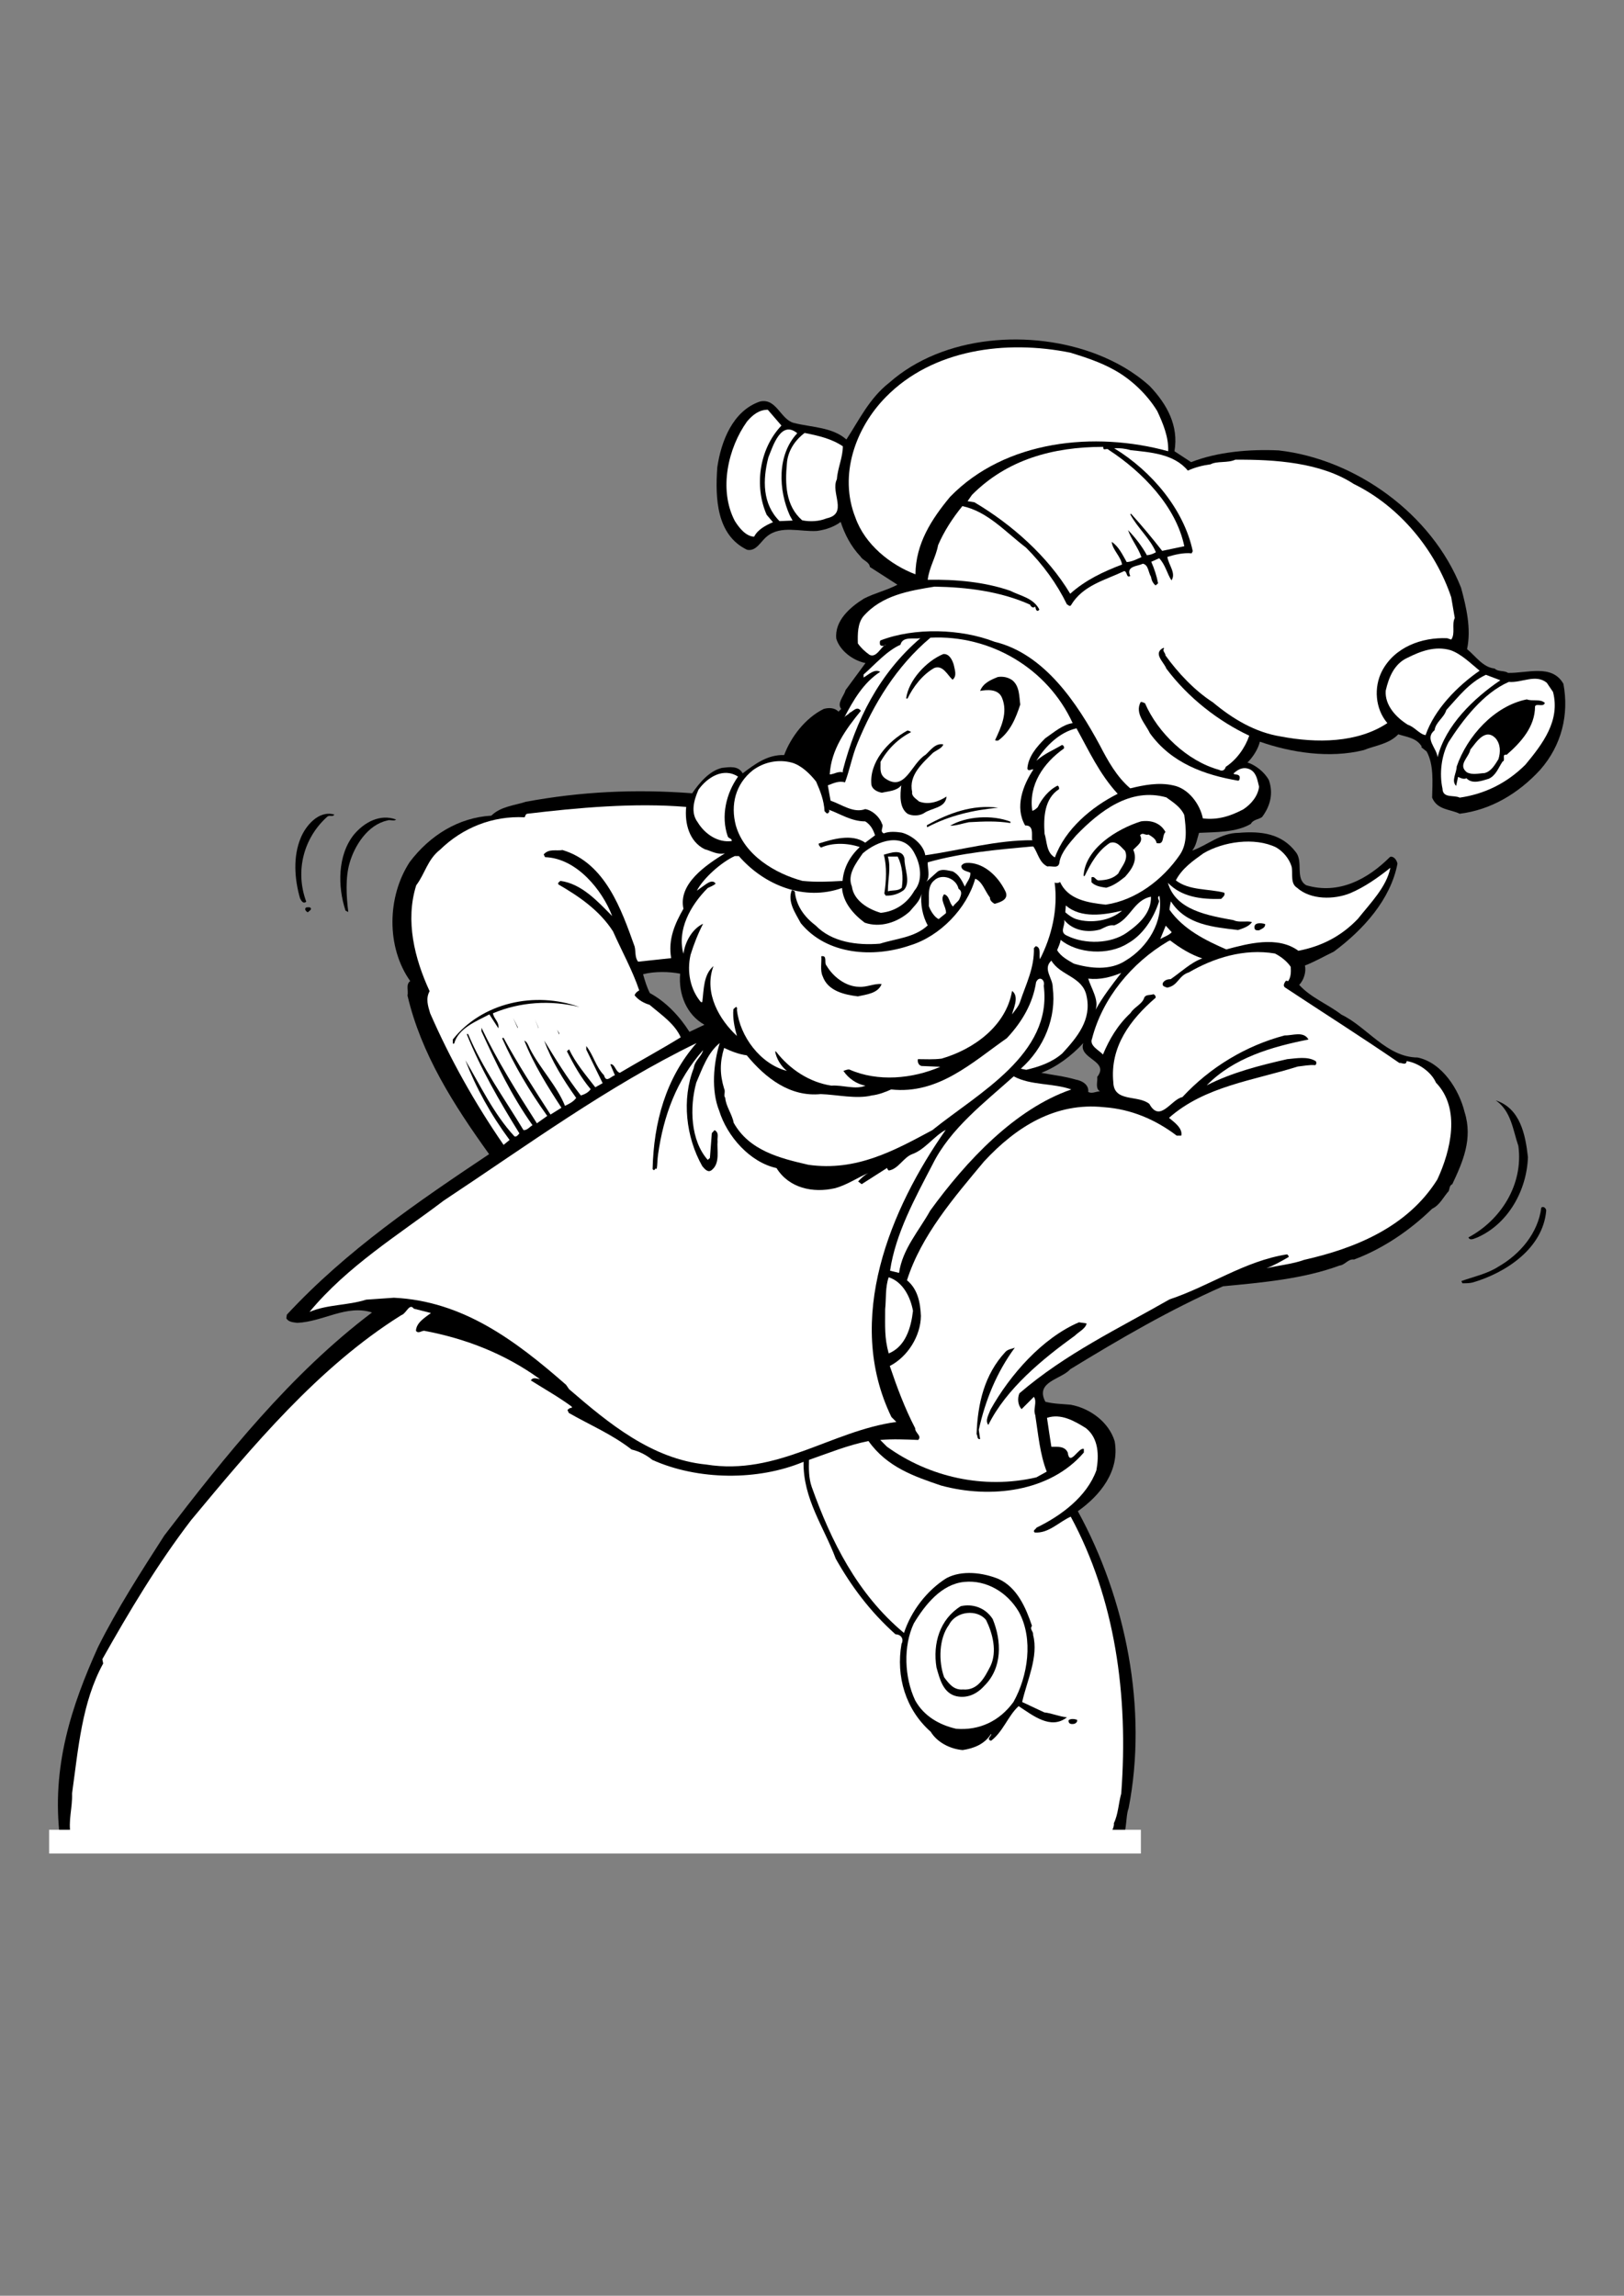 <?xml version="1.0" encoding="utf-8"?>
<!-- Generator: Adobe Illustrator 21.0.2, SVG Export Plug-In . SVG Version: 6.00 Build 0)  -->
<svg version="1.2" baseProfile="tiny" id="Layer_1" xmlns="http://www.w3.org/2000/svg" xmlns:xlink="http://www.w3.org/1999/xlink"
	 x="0px" y="0px" viewBox="0 0 595 841" overflow="scroll" xml:space="preserve">
<rect x="0" y="0" width="595" height="841" fill="#808080" stroke="none"/>
<g>
	<g>
		<path d="M572.8,250.5c-4.2-7.4-13.4-3.8-20.3-4c-1.5-1-3.6-0.3-4.9-1.6c-4.3-0.4-7-4.6-10.1-7.1c1.6-7.5-0.3-15.5-2.2-22.5
			c-10.7-27.1-38.7-47.1-66.8-50.3c-10.6-0.5-22.4,0.5-32.1,4.3l-6.1-4c1.6-9.3-2.7-17.2-9.1-23.9c-5.9-5.3-12.4-8.9-19.3-11.6
			c-24-9.3-56.2-7.2-76.1,10.4c-7.3,5.7-11.1,13.8-15.7,20.8c-5.2-4.6-12.8-4.4-19.4-6.1c-4.8-1.4-6.3-9.2-12.3-7.8
			c-9.9,3.4-14.2,14.5-15.6,24.1c-0.8,11.3-0.3,24.8,10.9,30.2c3.4,0.7,5-3.1,7.3-4.9c5.1-4.2,12.3-1.6,18.3-2
			c3.2-0.4,6.5-1.6,8.7-3.3c1.5,4.5,3.7,8.9,7.3,12.7c0.8,1.4,3.2,1.9,3.4,3.8l10.1,6.5c-4,2.1-8.2,3-12.3,5.1
			c-5,3.1-10.8,8.1-10.1,14.7c1.4,4.5,6.2,8,10.7,8.9l-7.3,9.9c-0.6,2.2-3.3,4.8-1.6,6.9l-1,1c-1.4-1.5-3.6-1.5-5.4-1
			c-6.7,3.3-12,10.2-14.5,16.9c-6-0.2-10.6,3.2-15.2,6.7c-1.6-2.9-4.9-2.3-7.6-2c-4.6,1.1-8.2,5.4-10.9,9.3
			c-21-1.6-40.8-0.6-60.9,3.1c-4.3,1.4-9.2,1.7-12.7,5.1c-12,0.7-22.5,7.2-29.9,17c-8.3,12.7-8.6,31.2,0.2,43.6
			c-1.7,1.2-0.6,3.5-1,5.3c5,21.4,16.9,40,29.9,58.1c-25.9,17.3-52.2,35.2-74.1,58.8l-0.2,1.3c0.7,1.4,2.5,1.5,4,1.7
			c9.5-0.4,18-6.8,27.4-3.8c-29.8,22.5-53.9,52.7-76.1,81.7c-8.6,13.4-17.2,26.7-24.3,40.9c-9.6,21.3-17.2,43.8-13.9,70.1l0.7,1.8
			h381.9c1.7-0.3,3.2,1.7,4.8,0.3c4-3.1,2.7-9.5,4.1-13.2c7.1-36.4-1-76.7-18.6-108.8c8.2-5.8,15.4-14.7,13.5-25.6
			c-2.1-7-9-12.1-16.1-13.4c-3.1-0.3-6.3-0.3-9.3-1.1c-3.9-7.4,5.9-8.2,9.1-11.9c18.3-11.2,36.7-21.9,56-30.4
			c14.7-1.4,29.4-2.7,42.7-7.6c2-0.2,3.1-2.5,5.3-2.2c10.7-4,20.6-10.8,28.6-18.6c2.9-1.4,4.1-4.3,6.1-6.5c0.3-0.8,0.2-2,1.3-2.5
			c3.8-8.1,7.6-16.6,4.5-26.4c-2-8.2-8.2-18.1-17.2-20c-11.4-0.1-18.4-11.1-27.9-15.7c-5.1-3.9-11.2-6.2-15.5-10.9
			c1.8-1.9,2.6-4.9,2.1-7.1c3.6-1.4,7.1-3.4,10.6-5.1c10.8-8,20.8-19.1,23.3-32.2c-0.2-1.2-1.3-2.9-2.7-2.5
			c-8.2,8.2-18.8,13.9-30.7,10.4c-4.2-2.4-1-8.5-3.8-12.1c-5.2-6.9-12.8-7.8-21-7.1c-6.6,0-11.5,4.6-17,6.5c1.5-1.9,1.8-4.3,2.5-6.5
			c6.1-0.3,13.6-0.1,19-3.3c0.8-1.6,2.9-1.6,4.1-2.5c3-4,4.2-8.6,2.5-13.5c-1.6-3-5-5.6-7.9-6.5l0.3-0.2c1.8-1.9,3.6-4.6,4.3-7.4
			c11.4,4,25.5,6.2,38,3.1c4.2-1.7,9.3-2.2,12.7-5.8c3.1,1,6.7,1.3,8.6,4.5l-0.2,0.2l2,1.6c2.7,4.9,2.1,11.5,2,16.9
			c1.9,4.6,6.7,4.2,10.1,5.9c11.5-1.4,21.6-7.5,29.5-16.1C572.2,273,574.9,261.7,572.8,250.5z M252.6,378c-3.6-5.7-8.6-11-14.5-14.2
			c-1.1-2.1-1.8-4.5-2.5-6.9c4.1-1.1,9.7-1,13.6-0.2c-0.7,7.5,2.4,15.1,8.9,18.7L252.6,378z M403,399.8c-1.5,0-2.9,1-4.3,0.2
			c0.3-2.7-2.3-4.1-4.5-4.5c-4.1-1.2-8.5-1.7-12.7-2.5c5.6-2.1,11.1-6.2,15.4-10.9c-2,5.9,9.8,6.4,5.1,12.4
			C402.2,396.3,401.2,398.7,403,399.8z"/>
	</g>
	<path fill="#FFFFFF" d="M424,150.6c2.1,4.5,4.2,9.5,4,14.7c-26.9-7.4-59.7-4.1-79.9,16.7c-6.9,8.3-12.6,17.2-12.7,28.4
		c-9.2-3.5-18.5-10.9-22-20.8c-6.2-15.6,0.1-32.9,11.1-44.1c17.2-17.6,44.1-21.1,67.7-16.3c5.5,1.7,11,3.5,16,6.3
		C414.4,138.9,420.3,144.5,424,150.6z"/>
	<path fill="#FFFFFF" d="M286.3,155.9c-8.2,8.6-10,22.3-5.4,32.7l2.3,2.7c-2.6,1.1-5.6,2.7-6.9,5.3c-3-0.1-5.5-3.2-7.1-5.8
		c-6-11.5-2.4-26.8,4.5-36.4c2.1-2.5,4.5-4.3,7.6-4.3L286.3,155.9z"/>
	<path fill="#FFFFFF" d="M292.1,158.7c-7.5,8-6.9,20.9-2.7,30.2l1,1.8l-4.8,0.2c-6.3-6.3-6.2-15.1-4.1-23.3
		C283.2,163.4,286.1,153.8,292.1,158.7z"/>
	<path fill="#FFFFFF" d="M308.8,163.5c0,4-1.9,8-2.2,12.1c-2.4,4.9,4.3,12.6-3.8,14.3c-2.6,1.1-6,1.3-8.9,0.7
		c-6.1-5.3-6.3-13.4-5.6-20.8c0.3-4.5,2.9-8.5,6.5-11.2C299.8,159.6,304.7,160.7,308.8,163.5z"/>
	<path fill="#FFFFFF" d="M404.2,163.7c-0.1,1.8,1.3,0.2,2,1.1c12.3,8,24.7,20.7,27.7,35.3l-8.1,1.7c-3.6-4.6-7.4-9.2-11.4-13.6
		l-0.3,0.2c2.6,4.9,7.3,8.9,9.4,13.9c-1,0.6-2.1,1-3.3,1.1c-1.8-3.3-4.2-6.4-6.9-9.2c1.1,3.3,3.7,6.4,4.9,9.9
		c-1.7,0.7-3.4,1.7-5.4,1.8c-1.5-2.6-2.9-5.7-5.5-7.4c0.3,2.9,3.3,5.3,3.8,8.3c-6.8,2.6-13.3,5.6-19,10.7
		c-8.2-13.7-21.4-25.4-35.1-33.5l-2.5-0.4l1.6-2.3C368.9,168.4,385.7,163.7,404.2,163.7z"/>
	<path fill="#FFFFFF" d="M435.2,172.4c2.6-1.2,5.4-1.9,8.3-2.3c2.4-1.3,6.3-0.4,9.1-1.7c14.5-0.1,31.3,1,43.4,8.9
		c16.8,8.2,29.9,24.2,35.7,41.5l1.3,7.6c-1.2,2.3,0.3,5.7-1.3,7.9l-1.5-0.5c-9.2-0.4-19.3,3.2-23.9,12.1c-3,5.9-2.5,13.7,2,19
		c-11,7.3-25.9,7.4-39,4.9c-9.4-1.5-17.6-6.4-24.9-12.5c-6.7-4.3-12.8-10.8-17.4-17.2c0-1-1.3-1.7-0.5-2.5l-0.2-0.3
		c-4.1,2,0.2,5.3,1,7.6c8,10.7,19.1,19.3,30.4,24.6c-1.5,4.4-4.6,8.8-8.6,11.4c-0.4,1.4-1.4,1.7-2.5,1.1
		c-11.6-3.2-22.4-13.5-27.1-24.4c-0.5-0.1-1-0.6-1.6-0.4c-2.2,4.2,1.7,7.8,3.4,11.4c7.9,11,20.1,15.3,32.4,17.4
		c0.6-0.3,0.5-1,0.5-1.5c-0.5-1.1-1.6-0.5-2.3-1.1c1.9-1.9,4.2-2.7,6.5-1.3c2.1,1.4,2.3,3.9,2.9,6.1c-0.4,3.4-2.9,6.4-5.8,8.3
		c-4.4,2.3-9.1,4-14.8,3.3c-1-5.1-5.2-11-10.9-12.1c-5.3-1.2-10.8-0.1-15.7,1.1c-5-4.3-8.2-10.1-11.1-15.7
		c-8.3-15.4-20.3-33.6-38.6-38c-12.4-4.8-29.3-5.3-41.8-0.5c-0.4,0.4-0.2,1.1-0.2,1.5c0.4,0.8,1.7,0.6,2.2,0c-1.9,0.8-3.4,5-6,3.8
		c-1.8-1.3-3.1-2.5-4.3-4.2c-0.1-3.4-0.1-7.3,2-9.9c6.8-7.8,16.9-9.4,26.1-10.9c11.8,0.2,24.1,1.7,35,6.6c0.2,0.7,1.2,1.5,1.8,0.7
		c0.4,0.5,0.1,1.5,1.1,1.6l0.5-0.5c-2.2-4.3-7-5-10.7-6.9c-9.3-3.2-19.8-4.2-30.2-4c0.5-4.5,3-8.3,3.8-12.7
		c2.2-5.1,5.3-9.9,8.9-14.3c9.3,2,15.8,9.5,23.3,15.2c6.2,6.2,11.3,13.2,15,20.8c0.4,0.1,1,1,1.5,0.3c4.3-7.3,12.6-9.2,19.5-12.5
		c1.2,0.2,0.7,2.7,2.2,1.8c-1.7-3.7,2.7-3.5,4.6-4.5c2.1,0.4,2,3.2,3,4.8c0.2,1.2,0.6,2.2,1.6,3.1c0.4,0,0.6-0.5,1-0.7
		c-0.5-2.7-1.4-5.4-2.5-7.9l2.9-1.3c2.3,2.4,2.9,5.7,4.5,8.1c1.8-2.6-1.1-5.7-1.5-8.6c2.7-0.8,5.8-1.6,8.9-1.3l0.4-0.8
		c-3.2-15.2-15-29.3-28.8-37.7c1.9-0.1,4.1,0.1,6,0.7C421.4,165.7,430.1,166.2,435.2,172.4z"/>
	<path fill="#FFFFFF" d="M393,264.9c-3.6,0.5-6.9,3.4-10.1,5.6c-3.1,3.1-6.2,6.7-6.5,11.1c0.5,1.2,1.5,0,2.2,0.3
		c-3.8,5.7-6.9,13.8-3,20.5c3.1-0.1,2.4,2.9,2.5,5.1l0.2,0.3c-13.2-0.1-26.5,3.7-39.3,5.5c-0.6-3.9-5-7.4-8.7-8.3
		c-2-0.3-4.6-0.5-6.5,0.3c-1.7-0.8,0.2-2.4-0.7-3.6c-0.8-2.4-3.5-4.9-6.1-5.3c-4.3,1.6-8.6-1.7-12.7-3.1l-1-5.6
		c1.9-0.7,4-1.8,6.3-1.1c1.7-4.5,2.6-9.6,4.5-14.2c5.9-14.5,14.4-28.4,26.8-38.8C362.8,232.5,383.8,244.8,393,264.9z"/>
	<path fill="#FFFFFF" d="M337.2,233.8c-15.2,13-23.7,30.3-28.4,48.4v0.7c-1.9-0.4-3.1,0.7-4.8,0.8c0.5-9.2,6-16.7,11.4-23.3
		c-1.4-2-2.9,0.3-4.1,0.7c-0.5,0.8-1.4,0.8-2,1.8c3.3-6.3,7-12.8,13.2-16.8c-2.1-1.2-4.2,1-6.1,2.1v-1.1c4.2-3.7,8.5-8.7,13.5-10.9
		C330.7,233,334.7,234.2,337.2,233.8z"/>
	<path fill="#FFFFFF" d="M542.1,245.7c-8.1,5.6-16.5,14.1-19.8,23.6c-2.2-0.3-4-3-6.5-3.8c-4.2-2.6-8.5-7.1-8.1-12.5
		c1.1-4.8,3.1-9.9,8.1-12.1c4.6-2.3,10-4.4,15.7-2.7C535.4,239.6,538.7,242.9,542.1,245.7z"/>
	<path d="M349.4,243.4c0.3,1.7,1.4,4.2-0.4,5.6c-1.9-1.7-3.5-5.5-6.7-4.3c-4.3,2.4-7.8,7-9.8,11.2H332c0.8-6.7,7.5-13.8,13.6-16.3
		C347.8,239.4,348.9,241.8,349.4,243.4z"/>
	<path fill="#FFFFFF" d="M549.7,249.2c-9.9,6.7-20.1,16.6-23,28.2c-0.3-3.4-4.9-6.8-1.1-9.9c0.4-3,3.5-4.6,4.3-7.4
		c4.4-4.8,8.3-10,14.5-12.9L549.7,249.2z"/>
	<path d="M370.9,249.2c2.7,2.2,2.5,6,2.9,8.9c-1.6,4.9-3.6,9.9-8.1,13.2c-0.3-0.1-0.8,0.2-1.1-0.2c2.1-4.6,4.8-10,2.5-15.5
		c-1.4-3.4-5.7-2.9-8-2.5c1.1-2.9,4-4.1,6.5-5.1C367.7,247.7,369.5,248.2,370.9,249.2z"/>
	<path fill="#FFFFFF" d="M569,253.5c2.7,10.5-3.8,19-10.1,26.6c-6.8,6.8-15,10.8-24.1,12.1c-2.1-1.1-6.2,0.4-6.3-3.3
		c-1.2-5.5-0.4-12.1,2.2-17c5.2-8.1,12.7-18,22.1-22.1c4.8,0.4,9.8-3,13.9,0.3L569,253.5z"/>
	<path d="M566,257.5c-0.5,1.7-3.2,0-3.6,1.3c0,7.4-5.1,13.1-10.4,17.7c-2-0.4-0.2,2.1-1.5,2.5c-1.5,2.2-2.4,5.1-5.1,6.3
		c-2.4,0.7-6,2.1-8.1-0.2c-1.1,0.5-2.2-0.1-3.1-0.5l-0.7,3.3c-1.9-1.9,0.2-4.8,0.2-7.1c3.8-11,13.7-22.2,25.7-24.6
		C561.4,257,564.3,255.9,566,257.5z"/>
	<path fill="#FFFFFF" d="M409.5,290.8c-9.6,4.8-19.3,13-23,23.3c-3.2-1.7-2.9-6-3.8-8.7c-0.4-5.9-0.1-12.8,5.3-16.3
		c0.1-0.4,0-1-0.5-1.3c-3.2,1.5-5.9,4.9-7.3,7.9c-0.6,0.6-1.3,1.2-2,1.3c-1.4-9.5,4.1-17.5,11.6-22.8c0.2-0.6-0.2-1.2-0.7-1.3
		c-3.2,1.9-6.5,3.2-9.4,5.8c3.4-5.5,8.6-10.5,14.7-11.9C399,275.1,402.8,283.5,409.5,290.8z"/>
	<path d="M333.8,268.2c-4.6,2.3-8.6,6.2-11.2,10.9c0.1,2.1-0.5,4.2,1.5,5.9c7.5,5.5,9.7-5.3,15-8.5c1.8-1.6,3.6-4.4,6.5-3.8
		c-0.4,1.4-2.5,2.1-3.8,3.1c-3.6,3.6-9,8.1-7.6,14.3c-0.3,1.7,1.6,2.6,2.5,3.5c3.6,1.4,7.3,0,10.1-1.8c-0.4,4.3-5.5,4.1-8.3,6.1
		c-1.6,1-4.3,1.1-6,0.2c-3.1-2.2-2.7-7.1-2.3-10.4c-1.7,2.1-4.6,2.1-7.1,2.7c-1.6-0.3-3.3-1.1-3.8-2.7c-1-8.2,5.8-16.1,13.2-20.1
		C332.9,267.7,333.4,267.8,333.8,268.2z"/>
	<path fill="#FFFFFF" d="M548,270.5c1.8,2.2,1.8,5,1,7.6c-1.2,1.9-2.6,4.5-5.1,5.1c-2.2,0.1-4.4,0.8-6.5-0.3
		c-3.4-2.7,0.8-5.5,1.3-8.3C540.7,272.2,544.1,266.4,548,270.5z"/>
	<path fill="#FFFFFF" d="M299,286.3c1.5,3.4,2.9,6.9,3.1,10.9c0.4,0.2,0.6,1,1.3,0.7c0.2-0.3,0.6-0.5,0.4-1.1l-0.2-0.2
		c4.2,1.5,8.3,4.3,13.4,4.3c2,1.2,3,3.2,3.6,5.1l-3.6,2.7c-4.9-3.4-11.9-1.3-17,0.3c-0.2,0.6,0.4,1.1,0.8,1.5
		c4.2-1.9,9.8-1.7,14.2-0.2c-3.7,3.5-5.9,7.6-6.3,12.4c-5.3,0.3-9.7,0.5-14.7,0c-10-2.7-21.3-9.4-24.4-20.3
		c-2-7.5-0.2-15.2,6.3-20.3c4-2.9,9.2-4.1,14.3-2.7C293.6,280.4,296.7,283.4,299,286.3z"/>
	<path fill="#FFFFFF" d="M270.4,284.5c-4.4,6.2-6.3,14.5-3.8,21.8c0.3,1,1.6,0.7,1.5,1.8c-5.1,0.7-9.9-2.6-12.5-6.9
		c-2.7-3.6-1.3-8.2,0.3-11.9C259.1,284.8,265,281,270.4,284.5z"/>
	<path fill="#FFFFFF" d="M433.9,298.6c0.6,4.8,1.3,10.2-1.6,14.5c-6.3,9.2-16.2,16.7-27.2,18.3c-6.4-0.7-13.8-1.8-16.7-8.3
		c-0.5,0.4-1.4,0.5-2,0.2c1.3,9.7-1.1,19.8-5.4,28.1c-0.4-1.6,0.6-4.3-1.5-4.8l-0.7,0.7c0.2,7.4-3,13.4-5.1,19.8
		c-0.6,1.7-1.9,3.1-2.9,4.5c0.2-1.5,2.9-6.5,0-8.6c-2.2,12.9-14.1,21.4-25.8,24.8c-3.1,0.4-5.8,0.2-8.7,0.2
		c-0.2,0.8,0.1,2.2,1.3,2.5l6.9,0.3c-10.2,4.4-22.9,5.6-33.3,1c-0.8-0.1-1.5,0.3-2.2,0.5c1.8,2.7,4.9,4.9,8.1,5.4
		c-3.7,1.6-8.2-0.3-12.5,0c-8-1.2-15.3-6-20.3-12.5H284c0.4,2.4,2,5.3,4.3,7.1c-9.7-2.5-17.2-12.6-18.3-22.3c0-0.3,0.2-0.8-0.2-1.1
		c-0.4,0-0.7,0.5-1.1,0.8c-0.3,3.3,0.4,6.7,1.3,9.8c-6.2-5.7-12.3-15.6-8.6-25.6c-3.7,3.2-3.5,8.5-4.1,13.2h-0.5
		c-3.9-4.6-5.2-11.1-3.8-17.3c1.2-3.9,2.7-7.7,4.6-11.4c-3.9,1.8-6.6,6.5-7.2,11c-2.4-8.6,2.4-17.6,8.9-24.1c1-0.5,2-0.8,2.9-1.6
		c-1.3-1.9-3.6,0.3-5.1,1.3l-1.8,1.3c2.4-4.6,8.9-10.4,13.9-12.7h1.5c9.4,10.8,24.1,16.6,37.8,11.7c0.4,5.2,4,9.5,8.3,12.7
		c5.7,2,12.1-0.1,16.5-4.1c1.7-2.1,3.8-3.8,4.3-6.5c-0.4,3.8,0.4,8.2,2.3,11.6c-4.8,4.5-11.6,4.8-17.5,6.7
		c-8.5,0.7-17.7-0.6-23.6-6.7c-4.1-3.1-7.1-7.2-7.6-12.4c-0.3-0.3-0.6-0.4-1.1-0.5c-1.7,4.3,1.4,8.5,3.3,12.1
		c9.5,11.6,26.5,12.8,40.1,8.1c10.8-3.3,20.7-13.4,23.8-24.4c2.6,1,3.6,4.6,5.4,6.9c-0.1,1.1,1,1.9,1.7,2.3c2.2-0.6,5.6-1.7,3.8-4.9
		c-2.5-5-7.3-9.8-13.1-10.1c-1.2,0-2.2,0-2.9,1.1c0,1.8,2.1,1.9,3.3,2.5c0.2,2-1.3,3.4-2,5.1c-1-2.1-2.2-4.5-4.5-5.6
		c-1.8-0.3-4-1.1-5.6,0.2l-4,3.6c1.5-2,0.4-4.8,0.5-7.1c12.4-3.5,25-4.6,38-5.8h0.7c1.7,2.4,2.1,5.8,5.1,7.3
		c1.9-0.3,4.3,1.1,4.5-1.8c0.7-3.5,3.6-6.7,6.1-9.6c8.6-8.9,19.8-17.6,33-13.9C430,294,432.7,295.8,433.9,298.6z"/>
	<path fill="#FFFFFF" d="M251.4,295.6c-0.6,6,1.1,12.7,6.8,15.5c2.4,0.6,4.4,2.1,7.4,1.5c-6.8,4.2-17.2,11.1-15.2,20.3
		c-3.1,5.4-5.7,11.2-4.5,18.1l-12.1,1.3c-1.3-1.6-0.8-3.8-1.3-5.6c-4.8-13.4-10.7-30.6-26.4-35.3c-2.3,0.4-5-0.6-6.9,1.6l0.5,1
		c11.6,0.4,21,12.1,24.6,21.6c-5.4-5.5-11.3-11.9-19-12.9c-0.3,0.4-1.1,0.6-0.7,1.3c7.4,4.3,15,9.4,20,17.2
		c3.2,7.2,7.1,14.2,9.6,21.6c-0.8,0.5-1.3,0.8-1.7,1.8c1.4,1.8,3.5,2.9,5.5,3.5c4.2,3.6,9.2,6.9,11.4,11.9
		c-7.3,4.5-14.9,8.6-22.3,13c-1.6-0.4-1.9-3.5-3.5-3.1l1.7,4c-1.4,0.3-3.2,3-4,0c-3.1-3.2-3.8-7.3-6.5-10.7v1.3l6,12.3l-2.7,1.5
		c-3.5-4.5-7.3-9-9.6-13.9l-0.8,0.7c2.5,4.9,5.1,9.6,8.7,13.9c-0.8,1.2-2.2,1.9-3.6,2.3c-5-6.4-9.3-13.4-13.4-20.1
		c2.6,7.3,7,14.4,11.7,21c-1,1.4-2.6,2.2-4.1,2.9c-3.1-7.6-9.2-13.7-12.9-21c-0.5-1.1-1-2.5-2-2.9c3.3,8.5,8.7,17.1,13.6,24.6
		l-4,2.5c-6-9.3-12-18.5-17.2-28.1c-0.3-0.1-0.4,0.1-0.5,0.2c4.4,9.9,10,19.3,16.5,28.4l-3.8,2.7c-7.3-11.4-14.6-23.1-20.3-35v1.3
		c5.4,11.8,11,23.6,18.7,34.4c-1.1,0.6-1.9,1.9-3.3,1.8c-7-11.6-15.1-22.8-20.3-35.2h-0.5c5,12.5,12,24.6,19.3,36.4
		c-0.4,0.4-1,1.4-1.8,1.1c-7.7-8.3-12.5-18.7-18-27.9c3.9,10.1,9.3,19.9,16.2,29.2l-2.2,1.8c-10.6-15.4-19.6-31.5-26.9-48.2
		c-0.8-2.7-1.7-5.4-0.2-8.1c-5.5-11.9-9-25.8-4.9-38.8c3.2-4.2,4.1-9.4,8.7-13c8.3-8.1,19.3-12.5,31-11.9c0.3-0.4,0.3-1.2,1-1.3
		C211.5,295.9,232.5,294,251.4,295.6z"/>
	<path d="M365.7,295.9c-9,0.8-18,2.9-25.9,7.1c-0.3-0.1-0.2-0.5-0.2-0.7C347.4,298,356.2,294.6,365.7,295.9z"/>
	<path d="M122.5,298.4c-0.6,1-1.5,0.1-2.5,0.7c-8.7,7.7-12,19.9-7.8,31.2c-1.1,1-1.9-0.4-2.3-1.3c-2-7-2.6-15.2,0.3-22.1
		C112,302.5,116.8,296.7,122.5,298.4z"/>
	<path d="M145.1,300.2c-0.6,0.8-2.2-0.1-3.3,0.4c-7.1,1.6-11.9,9.2-13.7,15.5c-1.6,5.4-1.2,12.3-0.5,18l-1-0.5
		c-2.9-8.7-3-20.3,3.1-27.9C133.6,301.1,139.3,298.1,145.1,300.2z"/>
	<path d="M370.2,301v0.5c-5.1-0.8-9.7-0.6-15.2-0.3c-2.2,0.4-4.6,1.3-6.9,1.3C354,299,363.5,298.4,370.2,301z"/>
	<path d="M427,304.8c-1.4,1.3-0.2,4.9-3.3,4c-0.1-1.5-1.8-2.4-2.9-3.1c-1.2,0.5-2.1-1-3.1,0.3c1.3,2.4-1,3.7-2.5,5.3
		c1.7,3.8-0.4,7-3,9.9c-2.3,1.8-4.1,3.2-6.9,4c-1.9-0.3-3.9-0.5-5.4-2v-1.8c1.3-0.6,1.5,1.3,2.9,1.1c2.5-0.1,5-0.6,6.9-2.5
		c1.2-2.6,3.9-5,2.5-8.3c-1.5-1.4-3-3.8-5.6-2.9c-4.4,2.9-7,7.5-9.2,12.1h-0.4c0.5-10.1,12.4-17.3,21-20
		C421.9,300.3,425.3,301.6,427,304.8z"/>
	<path fill="#FFFFFF" d="M335.2,312.9c2.1,3.9,3,9.7-0.2,13.4c-2.6,4.6-7,7.6-12.3,8.1c-4.5-1.3-9.9-4.4-10.6-9.7
		c-1.8-4.3,1.6-8.6,4-12.1C321.3,308.1,331.2,304.4,335.2,312.9z"/>
	<path fill="#FFFFFF" d="M473.2,317.4c0.6,2.5-0.6,6.2,2,7.8c5,4.5,13.6,4.4,19.5,2c5.2-2.2,10.2-5.7,14.7-9.3
		c-1.4,7-7.2,12.8-11.9,18.7c-6.2,6.5-13.5,10.1-21.8,11.7c-7.6-5.6-18.6-2.6-26.4-0.5c-7.6-3.3-15.7-7.3-20.8-14.5
		c0-1.2,0.3-2,0.5-3.1c5.5,8.6,15.4,9.4,24.6,10.5c1.8-0.6,4-1.3,5.1-2.9c-1.7-0.6-4.8,0.3-6.7-0.7c-9.2-1.7-21.3-3.6-24.1-13.7
		c5,5.2,12.1,6.1,19.5,5.9c0.6-0.6,1.7-1.5,1.1-2.3c-5.9-1.5-12.8-0.7-17.7-4.5c2.3-4.4,6.2-7.1,10.1-9.9c7.3-4.3,18.7-6,26.6-2.2
		C470.1,311.9,472.3,314.5,473.2,317.4z"/>
	<path d="M331.4,314.6c-0.1,3.5,2.4,8.5-0.2,11.4c-1.8,1.4-4.1,2.2-6.7,2.1l-0.5-0.8c0.7-4.4,1-9.9-0.2-14.2
		C326.1,312.5,330.7,310.7,331.4,314.6z"/>
	<path fill="#FFFFFF" d="M328.9,313.8c1.7,3.4,2.1,7.5,1.5,11.4c-1.4,1.3-3.3,0.8-5.1,1.3c0-4.5,1.2-8.6,0-12.7H328.9z"/>
	<path fill="#FFFFFF" d="M351.2,325.6c1.6,1,0.8,2.6,0.3,3.8c-0.5,1-1.8,1.7-2.3,2.7c-1.5-1.2-1.2-3.9-3.3-4.5
		c-1.7,2.1,0.8,4.4,0.7,6.9l-2.7,2.2c-1.5-0.7-3-3-3.6-4.8c0.2-3.4-0.7-7.2,2-9.4C345,319.9,350.3,321.6,351.2,325.6z"/>
	<path fill="#FFFFFF" d="M412.4,351.9c-5.6,3.7-13,2.9-19,1.1c-2.2-1.3-4.6-2.5-6.1-4.9c0.5-1.3,1.1-2.4,1.3-3.8
		c6.2,5.1,17.5,5.8,24.6,1.3c5.7-3.2,9.5-9.4,11.4-15.2c0.3-0.6-1-1.6,0.2-2.2C426.3,337.5,420.6,347,412.4,351.9z"/>
	<path fill="#FFFFFF" d="M421.7,328.5c0.1,5.9-4.2,9.9-8.9,13.2c-5.9,4.1-15.3,4.3-21.8,1.1c-3.1-1.3-0.6-3.6-1.1-5.8
		c3.1,3.9,8.5,4.8,13.2,3.5c1.6-0.7,3.1-1.8,5.1-1.5C414.2,336.8,415.3,329.7,421.7,328.5z"/>
	<path fill="#FFFFFF" d="M411.1,333.6c-4.3,3.7-11.3,4.8-16.8,3.1c-1.5-0.5-2.7-1.4-4-2.5l0.2-2.5
		C396,336.5,404.5,335.2,411.1,333.6z"/>
	<path d="M113.9,332.7c0.2,0.7-0.7,1-1.1,1.5c-0.6-0.2-1.6-1.3-0.5-1.8C112.9,332.4,113.5,332.2,113.9,332.7z"/>
	<path d="M463.5,338.5c0.2,1.4-1.4,1.8-2.2,2.3c-0.6,0-1.3,0.1-1.6-0.5C459,337.7,462.2,338.1,463.5,338.5z"/>
	<path fill="#FFFFFF" d="M429.3,341.5c-1.1,1.2-2.9,1.7-4.2,2.5l2-4.9L429.3,341.5z"/>
	<path fill="#FFFFFF" d="M440.5,351.1c-4.1,1.4-7.8,5-11.6,7.6c-1.2,0-2.4,0.4-2.9,1.5c-0.3,1.2,1,1.3,1.6,1.6
		c4.1-0.7,4.1-4.4,8-5.6c9.1-5.3,20.2-8.8,31.5-6.9c2.2,1.1,4.5,2.9,5.8,4.9c0.1,1.9,0.1,3.8-1,5.3c-0.2-0.3-0.5-0.2-0.8-0.2
		c-0.4,0.6-1.3,1.8-0.2,2.5c13.9,9.2,28,18.1,41.8,27.6c1.1-0.1,2.4,1,2.7-0.7c4.3,0.7,9,4,10.7,7.9c9.2,9.5,5.4,25,0.5,35.5
		c-10.9,17.4-30.1,25.2-48.7,29.4c-4.4,1.6-9.3,2-13.9,3.1c2.9-1.1,5.3-2.5,8.1-4.1c0.2-0.4-0.2-0.6-0.5-1
		c-15.5,2.4-28.4,11.6-43.1,16.5c-18.7,10.7-38,19.8-55,34.4c-0.8,1.8-0.6,4.4,0.8,5.8l4.5-4.5c1.3,2-0.4,4.4,0.5,6.7
		c1.1,7.1,1.7,14.3,4.2,20.7l-3.8,2.1c-19.4,4.5-39.4-0.2-54.7-11.2l-2.5-2.5c4.6-0.4,9.1-0.2,13.9,0c1.5-1.5-1.2-2.6-1.1-4.3
		c-3.8-7.3-6.7-15.1-9.3-22.8c6.6-3.4,11.3-11,11.4-18.3c-0.2-5-1.2-9.9-5.1-13.1c5.2-16.4,17.2-30.3,28.3-43.6
		c11.7-12.6,26.1-21.7,43.9-19.8c9.9,0.7,18.8,4.5,26.6,10.4h1.7c0.6-2.7-2.7-5-4.5-6.5c13.1-11.6,31-13.7,47.2-18.8
		c2-0.2,4.3-0.7,6.3-0.5c0.6-0.2,0.6-1.2,0.2-1.5c-2.9-1.8-7.1-1-10.4-0.7c-10.1,2.3-20.3,4.9-29.5,9.6
		c9.9-10.1,23.7-14.1,37.3-16.8c-1.8-3.2-5.9-1.4-8.7-1.5c-14.1,3.7-27.3,11.6-37.5,22.6c-4.1,0.8-8.2,9.6-12.1,2.5
		c-4.1-3.4-13-0.5-13.2-7.9c-1.3-13,6.2-23,15.5-31c0.1-0.6-0.3-1.1-0.8-1.3c-1.2,0.5-3-0.1-3.5,1.6c-0.8,2.1-3.6,3.2-4.9,5.3
		c-4.8,4.5-7.8,9.7-10.1,15.2c-1.3-1.5-5.1-3.2-4-5.8c3.8-14.8,14.5-27.8,27.9-35.7l0.7-0.3C432.5,347.4,436.3,349.7,440.5,351.1z"
		/>
	<path d="M302.8,353.7c2.4,4.1,7,7.7,11.9,7.8c3,0.2,5.6-1.3,8.3-1c-1.3,3.4-5.5,3.8-8.7,4.5c-4.8-0.6-11-1.9-12.9-7.4
		c-1-2.1-0.3-5.2-0.5-7.3C303.3,349.9,301.8,352.7,302.8,353.7z"/>
	<path fill="#FFFFFF" d="M398.1,364.9c1.9,8.7-3.4,15-8.9,21c-3.8,3.3-8.5,4.9-13.2,6l-2-0.4c8.6-7.6,13.1-18.9,11.7-29.7
		c0.1-3.5-3.8-6.8-0.5-9.9C388.5,357.5,396.7,357.7,398.1,364.9z"/>
	<path fill="#FFFFFF" d="M410.8,356.4c-3.4,4.4-6.8,8.8-9.4,13.5c1.3-3.6-1.6-7.8-2.7-11.4C403.2,359,407.1,357.9,410.8,356.4z"/>
	<path fill="#FFFFFF" d="M382.4,361.1c3.3,25.1-24.1,39.4-40.8,52.9c-13.8,7.4-27.8,15.2-45.4,12.7c-10.5-2.4-21.7-5.2-27.4-15.4
		c-0.5-3-2.9-6.1-3.1-9.2c-0.7-0.6,0.2-2.3-0.4-3.3c-1.6-5.3-1.6-9.6,0-14.9c2.6,1.2,5.3,2.3,8.3,2.7c7,8.5,16,15.3,27.1,14.2
		c5.9,0.2,13.1,1.9,18.7,0.5c2.5-0.3,4.9-1.2,7.1-2.2c17.3,1.9,29.8-10,42.4-18.8c5.6-6,9.5-12.7,10.7-20.5
		C380.7,357.3,383,358.9,382.4,361.1z"/>
	<path d="M212.3,368.9c-10.7-2.6-21.7-1.9-31.7,2.3c0.3,2,2.4,3.2,2,5.5l-3.3-5.1c-4.5,2.4-11.4,5-12.9,10.7h-0.5v-1.5
		C176.6,367.3,195.9,363,212.3,368.9z"/>
	<polygon points="189.7,376.7 188,372.9 189.7,376.3 	"/>
	<polygon points="197.3,376.7 196,373.4 197.3,376.5 	"/>
	<polygon points="204.9,379 204.1,377.2 204.9,378.5 	"/>
	<path fill="#FFFFFF" d="M255.2,382.1c-11.3,12.9-15.7,29.1-16.1,46.2l0.5,0.4l0.7-0.7l0.3,0.3c0.3-1.8,0.2-3.3,0.5-5.4
		c2-14.2,6.8-27.3,16.5-38.2c-0.5,2.3-3.1,3.8-3.4,6.5c-4.5,11.5-2.9,25.4,3.1,36c1,1.2,2.2,2.6,3.6,1.3c3-2.5,1.7-7.4,2-10.4
		c-0.2-1.5,0.7-3.1-1.1-4.1l-1,1.1l-0.7,9.1l-0.8,0.7c-6.3-7.1-6.7-19.2-4.2-28.3c2.2-5.1,4.2-11,8.6-14.5
		c-2.3,7.3-3.2,17.4-0.2,24.8c2.9,9.4,11.3,18.9,21,21c4.6,7.4,13.4,9.2,21.3,7.4c4.4-1.1,8.7-4.1,12.4-5.6
		c-1.4,0.7-2.7,1.9-3.8,3.1l1.3,1l9.4-6c-0.2,0.4,0.2,0.6,0.5,1c3.5-0.5,5.4-4.8,8.6-6c4.6-1.6,8.1-6.7,12.3-8.9
		c-20.2,28.8-37.3,69.3-19.9,105.2l1.8,1.8c-24,3.3-43.5,19.8-69.7,15.6c-19.9-2-35.7-15.1-50.2-27.6l-1.1-1.6
		c-18.5-16.2-37.8-30.7-63.1-31.9c-3.1,0.2-6.8,0.5-10.1,0.7c-7,2.2-14.2,1.7-20.8,4.5c13.9-16.8,32.7-28.3,49.2-40.8
		C193,419.7,222.8,397.8,255.2,382.1z"/>
	<path fill="#FFFFFF" d="M392.5,399.1c-20.6,7.1-38.5,26.2-51.7,44.4c-4.1,7.4-10.2,14.1-11.4,22.8l-3.3-0.8
		c2-13.6,9.1-26.5,15.6-39c6.5-13.1,18.9-22.5,29.7-32.2C377.7,397.7,385.8,396.7,392.5,399.1z"/>
	<path d="M559.8,423.9c-0.4,12.1-7.2,24.4-18.5,29.4c-1,0.3-2.7,1.4-3.3,0c11.8-6.3,20.2-19.3,18.3-33.5c-2-5.8-2.6-12.8-8.3-16.7
		C557,406,558.9,415.7,559.8,423.9z"/>
	<path d="M566.5,443.5c-1.2,13.9-14.9,22.8-26.9,26.3c-1.1,0.3-2.5,0.3-3.8,0.3l-0.4-0.8c4.4-1.6,9.4-2.6,13.6-5.3
		c8-4.6,14.5-12.3,15.7-21.6C565.4,441.7,566.5,442.6,566.5,443.5z"/>
	<path fill="#FFFFFF" d="M334.5,480.2c-0.7,6.1-2.7,13.1-8.9,15.6c-1.6-5.8-1.3-9.9-1.3-16.2c0.4-3.6,0-8.1,1.3-11.7
		C330.9,469.6,333.6,475.3,334.5,480.2z"/>
	<path fill="#FFFFFF" d="M151.6,479.4l6.3,1.6c-2.1,1.6-5.4,3.5-5.5,6.5c0.8,1.2,2,0,3,0c15.4,2.9,29.7,8.5,42.4,17.7
		c-0.5,0.1-2.5-1-3.3,0.5c4.9,3.1,10.1,6,15,9.6v0.5c-0.7-0.2-1.2,0.4-1.6,0.7l0.5,1.1c7.7,4.4,15.8,7.8,23,13.4
		c2.9,0.7,5.4,2,7.6,3.8c16.7,7.5,38.7,7.7,55.4,0.7c-0.2,13.6,7.5,23.9,11.8,35.5c5.7,10.1,12.6,19.4,21.9,27.7
		c1.9,0,3.2,1.6,2.2,3.5c-2.1,11.9,1.5,24.1,10.7,32.2c2.3,3.8,7,6.3,11.7,6.7c4-0.6,8-2.1,10.4-5.9c0.5,0.5-2,1.9,0,2.5
		c4.4-3.3,6.2-9.1,10.1-12.7c5.2,3.4,11.8,8.8,17.7,4.1c-3-0.3-5.5-1.5-8.3-1.8l-8.1-3.8c1.7-7.7,6.1-16.6,4-24.6
		c0.2-1.3-1.4-2-0.4-3.3c-2.2-6.5-5.4-14.1-12.3-17.2c-5.7-2.3-13.3-3.3-19-0.3c-7.2,4.5-13,12.1-15.6,20.1
		c-17.2-14.3-26.8-33.9-33.8-53.5c-1.1-3.1-1.1-6.8-1-9.9c7.2-2.5,14.2-5.4,21.8-6.9c6.8,9.6,16.9,13,26.6,16.3
		c18,4.9,39.9,2.4,52.3-12.1v-1.3c-1.9-0.8-5.2,6.7-5.9,1.3c-1.1-2.4-3.7-2.1-6-2.1c-0.5-3.2-1.1-7.1-1.6-10.6
		c5.1-1.7,10,1.1,14.3,3.8c4.6,3.7,4.8,9.9,3.8,15.4c-3.5,9.7-13,16.7-21.9,21c-0.3,0.6-1.6,1.1-0.7,1.8c5.1,0.4,8.9-3.9,13.2-5.8
		c16.2,30,21.2,65.2,18.5,101.4c-1,3.6-1.1,7.6-2.7,10.9c0.2,1.8-1.3,3.4-1.6,5.3H29.5c-1.2-0.6-2.2-1.2-3.6-1
		c-1-5.2,0.7-10,0.5-15.2c2.3-16.5,3.6-33.4,11.4-47.6l-0.3-1.6c9.8-17.4,20.1-34.7,32.5-50.9c22.2-26.7,46.6-56.1,77-75.1
		C148.9,481.2,150,477.2,151.6,479.4z"/>
	<path d="M398.1,484.8c-0.3,1.9-2.9,3.1-4.3,4.5c-11.9,8.6-25.1,19.4-31.7,32.7c-1.3-1.6,0.2-3.9,0.8-5.6
		c7.1-12.7,18.9-26.2,32.4-32L398.1,484.8z"/>
	<path d="M371.8,493.7c-6.7,9.1-10.8,19.3-13.2,30.1l0.5,3.4c-1.3,0.1-0.8-1.3-1.3-1.8c0.4-11.4,2.9-21.9,10.6-30.2
		C369.4,494.2,370.6,494.2,371.8,493.7z"/>
	<path fill="#FFFFFF" d="M373.3,590.5c5.4,9.9,3.3,23.6-2,33c-5.1,7-12.5,10.5-21,9.8c-6.1-1.4-11.8-4.6-15-10.4
		c-4-8.5-4.4-19.9-0.5-28.2c4.1-6.8,10.1-14.4,18.5-15.2C361.4,578.7,369.1,583.3,373.3,590.5z"/>
	<path d="M363.7,593.1c3.3,8,3.6,17.9-3.1,24.5c-2.7,3-6.2,4.6-10.1,3.8c-5-1.1-6.2-6.4-7.4-10.6c-1.4-8.7,1.2-17.6,8.9-22.4
		C356.3,587.4,361,588.9,363.7,593.1z"/>
	<path fill="#FFFFFF" d="M361.3,593.5c2.4,4.9,4.1,11.5,1.6,16.8c-2.1,4.1-4.6,9.1-10.1,8.6c-3.4,0.3-5.2-2.2-6.9-4.5
		c-2.1-5.9-1.9-14.2,1.8-19.2C350.3,590.1,358.1,589.4,361.3,593.5z"/>
	<path d="M394.6,630c0.3,0.7-0.5,1.4-1.1,1.5c-1.1,0.2-2.1,0-2-1.3C392.2,629.5,393.7,629.7,394.6,630z"/>
</g>
<rect x="18" y="670.3" fill="#FFFFFF" width="400" height="8.7"/>
</svg>
